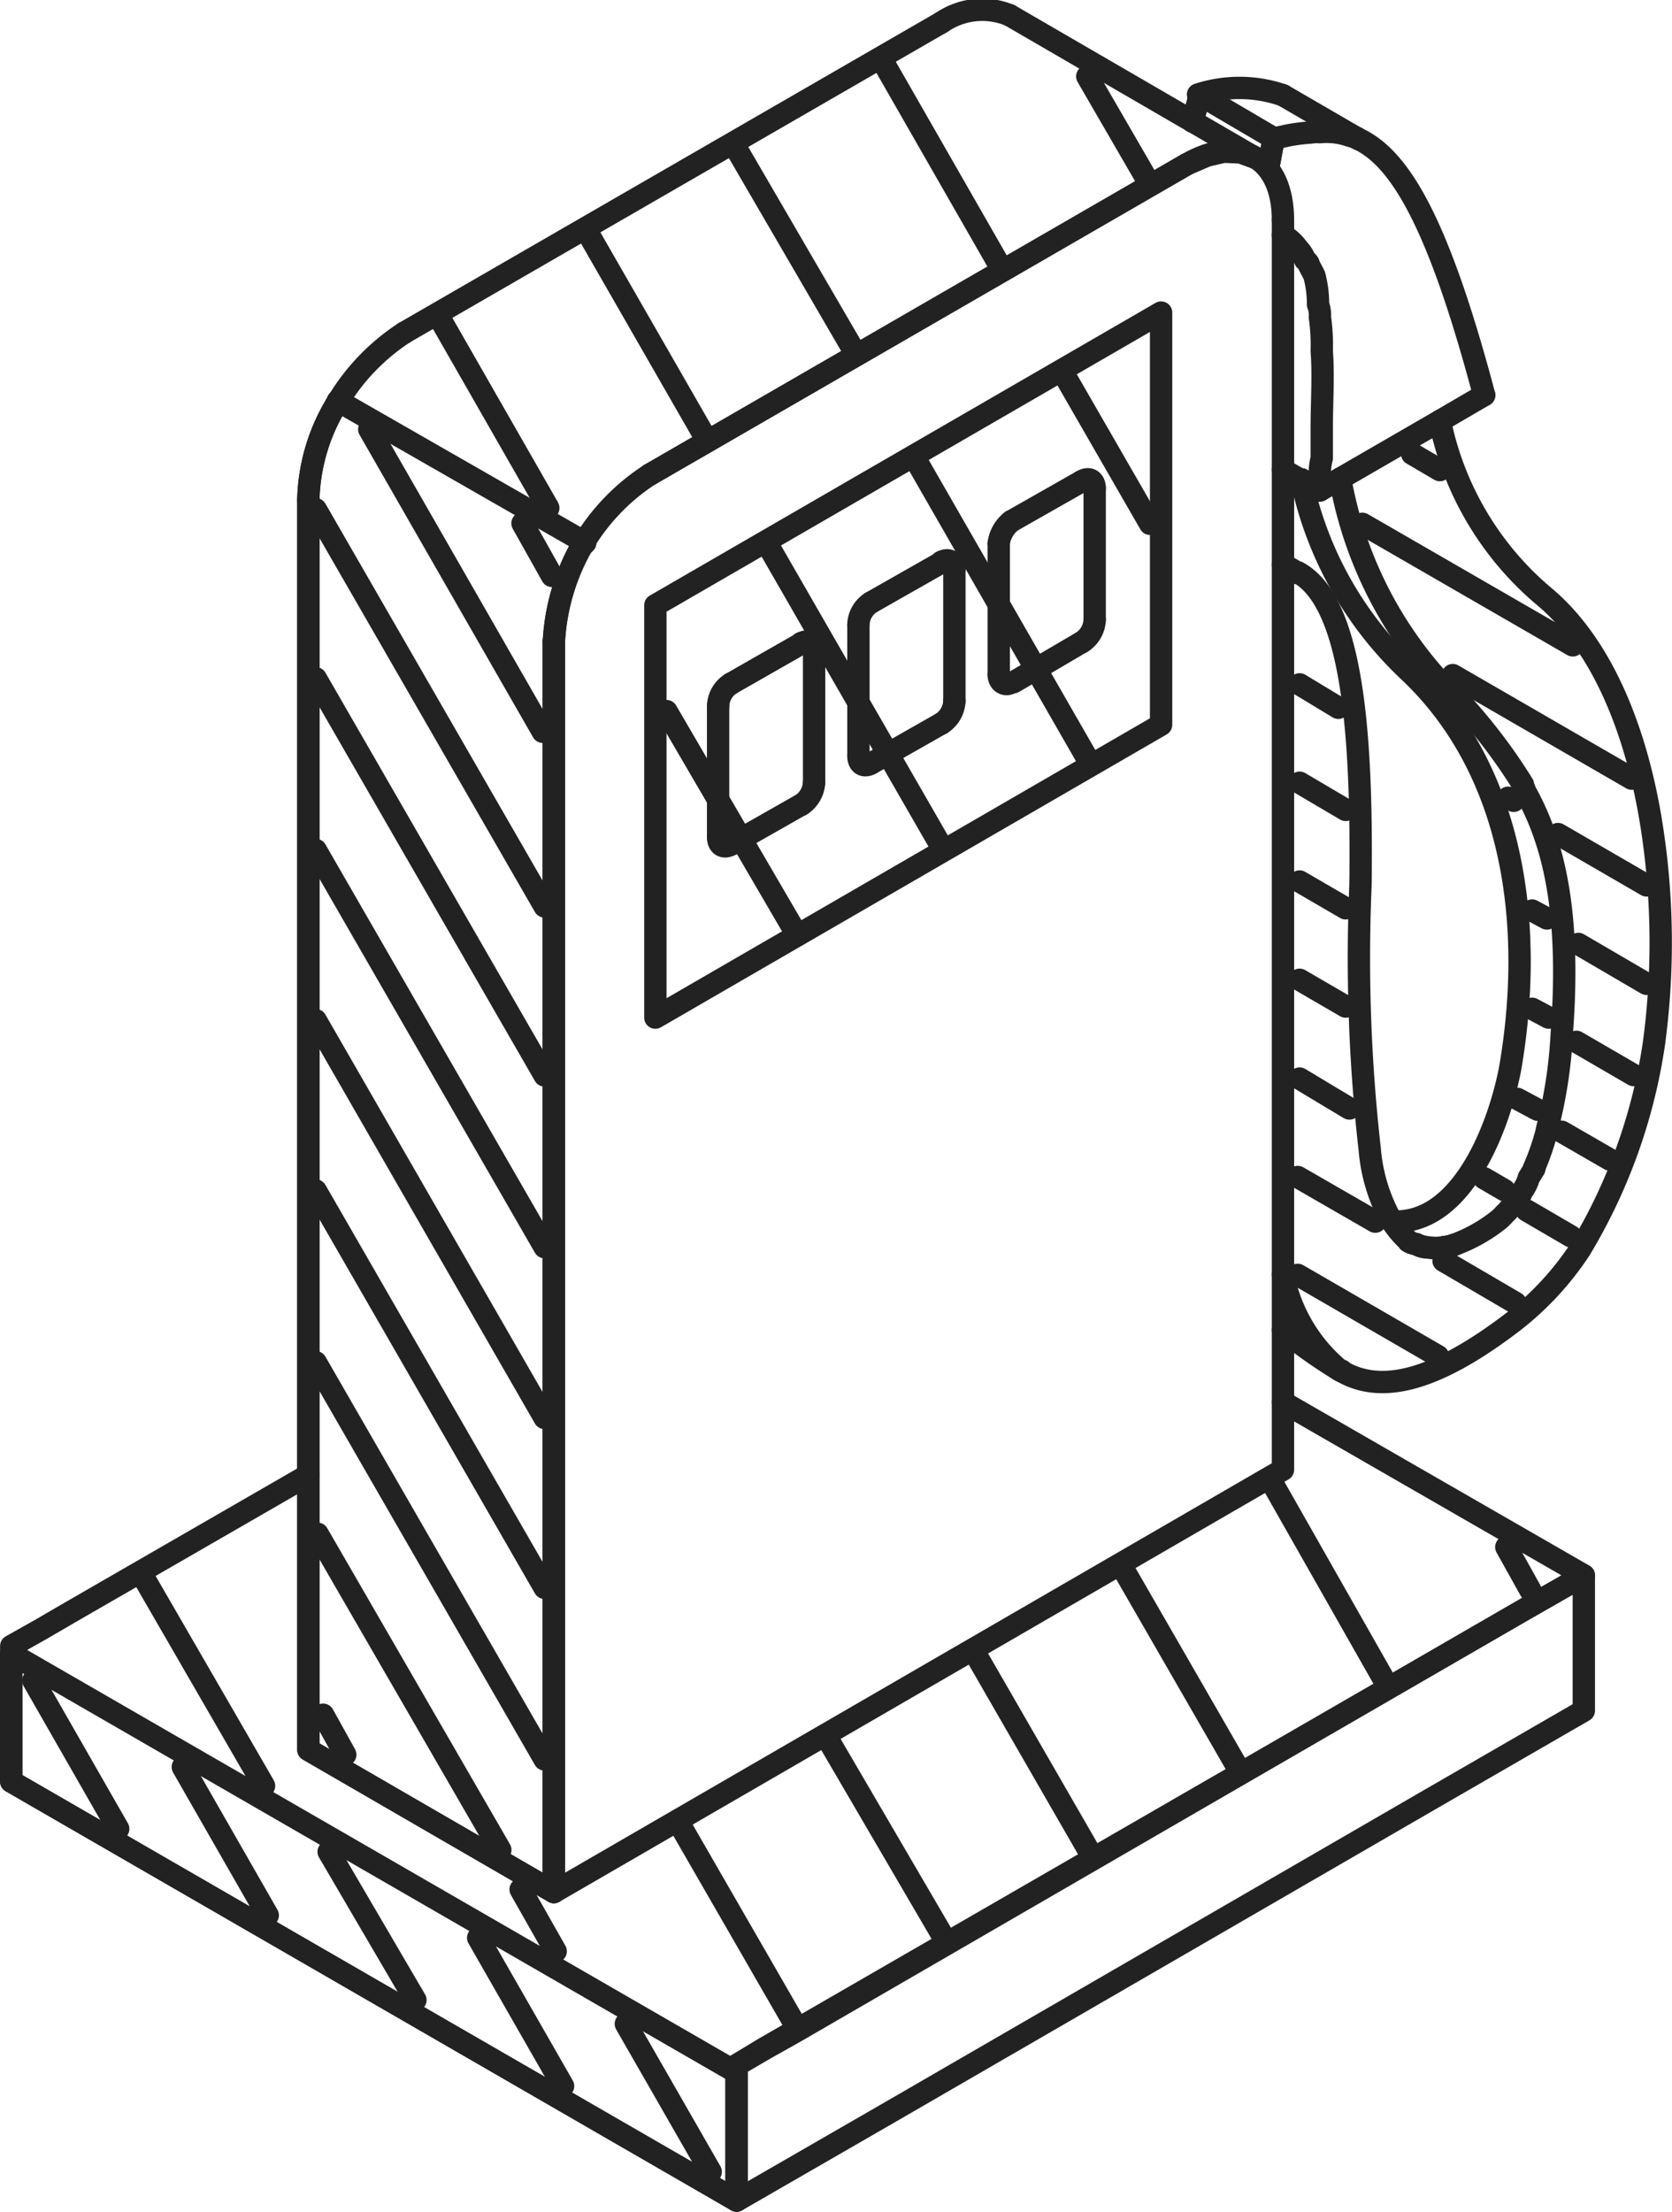 <svg xmlns="http://www.w3.org/2000/svg" width="59.86" height="79.151" viewBox="0 0 59.86 79.151">
  <g id="fuel-icon" transform="translate(-4033.492 -2323.123)">
    <path id="Path_4059" data-name="Path 4059" d="M4202.73,2397.2c0-.034,0-.047-.066-.047a4.267,4.267,0,0,0-.463-.265" transform="translate(-122.777 -53.563)" fill="none" stroke="#222" stroke-linecap="round" stroke-linejoin="round" stroke-width="0.8" fill-rule="evenodd"/>
    <path id="Path_4060" data-name="Path 4060" d="M4202.2,2498.149a18.321,18.321,0,0,0,2.048,1.447c.067,0,.067.013.067.033" transform="translate(-122.777 -127.427)" fill="none" stroke="#222" stroke-linecap="round" stroke-linejoin="round" stroke-width="0.8" fill-rule="evenodd"/>
    <path id="Path_4061" data-name="Path 4061" d="M4207.883,2412.16c2.379.158,3.766-3.092,4.229-5.439.859-4.929.265-10.6-3.634-14.261a13.083,13.083,0,0,1-3.833-6.853" transform="translate(-124.56 -45.331)" fill="none" stroke="#222" stroke-linecap="round" stroke-linejoin="round" stroke-width="0.8" fill-rule="evenodd"/>
    <path id="Path_4062" data-name="Path 4062" d="M4216.712,2410.188a8.824,8.824,0,0,0,.463-1.349v-.032a16.571,16.571,0,0,0,.529-3.4c.33-4.314-.265-6.859-1.323-8.729,0-.066-.065-.145-.065-.218a19.59,19.59,0,0,0-2.248-2.961c-.066-.013-.066-.026-.066-.046a14.493,14.493,0,0,1-4.229-7.943" transform="translate(-128.301 -45.261)" fill="none" stroke="#222" stroke-linecap="round" stroke-linejoin="round" stroke-width="0.8" fill-rule="evenodd"/>
    <path id="Path_4063" data-name="Path 4063" d="M4218.814,2486.375v.013a.631.631,0,0,0,.264.092h0a1.5,1.5,0,0,0,.463.126,1.524,1.524,0,0,0,.264.02,1.1,1.1,0,0,0,.265-.032,1.719,1.719,0,0,0,.4-.093" transform="translate(-134.896 -118.839)" fill="none" stroke="#222" stroke-linecap="round" stroke-linejoin="round" stroke-width="0.8" fill-rule="evenodd"/>
    <path id="Path_4064" data-name="Path 4064" d="M4204.4,2398.043c1.916,1.143,2.247,5.841,2.181,11.168a60.745,60.745,0,0,0,.331,9.443,6.271,6.271,0,0,0,.792,2.578,3.536,3.536,0,0,0,.6.707v.013a.624.624,0,0,0,.264.092h0a.81.81,0,0,0,.463.125,1.524,1.524,0,0,0,.264.02,1.113,1.113,0,0,0,.265-.032,1.708,1.708,0,0,0,.4-.093,5.685,5.685,0,0,0,1.587-.9,1.922,1.922,0,0,0,.2-.2,2.03,2.03,0,0,0,.265-.3c.065-.046.065-.079.131-.138,0-.046.067-.1.067-.146.065-.06.131-.118.131-.185a1.524,1.524,0,0,0,.265-.522c.066-.106.132-.217.2-.324" transform="translate(-124.382 -54.403)" fill="none" stroke="#222" stroke-linecap="round" stroke-linejoin="round" stroke-width="0.8" fill-rule="evenodd"/>
    <path id="Path_4065" data-name="Path 4065" d="M4202.2,2408.426a5.911,5.911,0,0,0,2.048,3.443c.067,0,.067.013.067.033,1.387.8,3.3.39,6.145-1.791a10.742,10.742,0,0,0,2.379-2.577,19.862,19.862,0,0,0,2.645-7.381,27.036,27.036,0,0,0-.065-7.652c-.529-3.477-1.785-6.615-3.9-8.36a11.1,11.1,0,0,1-3.7-6.252" transform="translate(-122.777 -39.7)" fill="none" stroke="#222" stroke-linecap="round" stroke-linejoin="round" stroke-width="0.8" fill-rule="evenodd"/>
    <path id="Path_4066" data-name="Path 4066" d="M4202.2,2384.338l.595.343h.066l.661.4" transform="translate(-122.777 -44.405)" fill="none" stroke="#222" stroke-linecap="round" stroke-linejoin="round" stroke-width="0.8" fill-rule="evenodd"/>
    <path id="Path_4067" data-name="Path 4067" d="M4203.523,2362.07v-.158a2.039,2.039,0,0,1,.066-.615v-1.084c0-.892.067-1.87,0-2.762a6.963,6.963,0,0,0-.066-1.2,1.07,1.07,0,0,0-.066-.457,4.02,4.02,0,0,0-.132-1.037c-.066-.138-.132-.25-.2-.389,0-.067-.066-.114-.132-.172a1.2,1.2,0,0,0-.265-.41,1.573,1.573,0,0,0-.529-.476" transform="translate(-122.777 -21.773)" fill="none" stroke="#222" stroke-linecap="round" stroke-linejoin="round" stroke-width="0.8" fill-rule="evenodd"/>
    <path id="Path_4068" data-name="Path 4068" d="M4192.941,2337.371l.2-1.071-2.644-1.553-.263.959" transform="translate(-114.047 -8.23)" fill="none" stroke="#222" stroke-linecap="round" stroke-linejoin="round" stroke-width="0.8" fill-rule="evenodd"/>
    <path id="Path_4069" data-name="Path 4069" d="M4200.98,2339.873c.2-.032.33-.058.462-.091a6.561,6.561,0,0,1,.86-.113,1.353,1.353,0,0,1,.331-.013,2.491,2.491,0,0,1,1.056.125c.067.013.133.046.266.078v.013c1.52.675,2.907,2.968,4.559,9.193" transform="translate(-121.887 -11.803)" fill="none" stroke="#222" stroke-linecap="round" stroke-linejoin="round" stroke-width="0.8" fill-rule="evenodd"/>
    <path id="Path_4070" data-name="Path 4070" d="M4212.97,2374.47l-1.587.925-3.568,2.063-.727.423" transform="translate(-126.342 -37.207)" fill="none" stroke="#222" stroke-linecap="round" stroke-linejoin="round" stroke-width="0.8" fill-rule="evenodd"/>
    <path id="Path_4071" data-name="Path 4071" d="M4079.424,2507.675l10.772,6.2-2.115,1.21-26.1,15.112-1.058.595-1.057.615v4.838l-25.971-14.989v-4.851l1.057-.594,1.057-.615,8.526-4.916" transform="translate(0 -134.376)" fill="none" stroke="#222" stroke-linecap="round" stroke-linejoin="round" stroke-width="0.8" fill-rule="evenodd"/>
    <path id="Path_4072" data-name="Path 4072" d="M4158.112,2531.822l2.115-1.21v4.837l-5.551,3.205-19.23,11.129-5.551,3.2v-4.851l.991-.6,1.057-.608Z" transform="translate(-70.032 -151.108)" fill="none" stroke="#222" stroke-linecap="round" stroke-linejoin="round" stroke-width="0.8" fill-rule="evenodd"/>
    <path id="Path_4073" data-name="Path 4073" d="M4082.01,2438.159l-8.789-5.089v-44.726" transform="translate(-28.69 -47.328)" fill="none" stroke="#222" stroke-linecap="round" stroke-linejoin="round" stroke-width="0.8" fill-rule="evenodd"/>
    <path id="Path_4074" data-name="Path 4074" d="M4073.221,2372.2a6.916,6.916,0,0,1,.991-3.41,7.671,7.671,0,0,1,2.445-2.577" transform="translate(-28.69 -31.184)" fill="none" stroke="#222" stroke-linecap="round" stroke-linejoin="round" stroke-width="0.8" fill-rule="evenodd"/>
    <path id="Path_4075" data-name="Path 4075" d="M4131.3,2324.221l8.789,5.1-.528-.192-.595-.026-.6.138-.726.311-19.23,11.109" transform="translate(-61.658 -0.551)" fill="none" stroke="#222" stroke-linecap="round" stroke-linejoin="round" stroke-width="0.8" fill-rule="evenodd"/>
    <path id="Path_4076" data-name="Path 4076" d="M4109.147,2384.975a7.581,7.581,0,0,0-2.446,2.577,7.8,7.8,0,0,0-.991,3.409" transform="translate(-52.389 -44.87)" fill="none" stroke="#222" stroke-linecap="round" stroke-linejoin="round" stroke-width="0.8" fill-rule="evenodd"/>
    <path id="Path_4077" data-name="Path 4077" d="M4131.813,2351.287v44.726l-26.1,15.114v-44.74" transform="translate(-52.389 -20.295)" fill="none" stroke="#222" stroke-linecap="round" stroke-linejoin="round" stroke-width="0.8" fill-rule="evenodd"/>
    <path id="Path_4078" data-name="Path 4078" d="M4119.147,2374.024l18.106-10.474v14.75l-18.106,10.48Z" transform="translate(-62.192 -29.241)" fill="none" stroke="#222" stroke-linecap="round" stroke-linejoin="round" stroke-width="0.8" fill-rule="evenodd"/>
    <path id="Path_4079" data-name="Path 4079" d="M4166.291,2387.281l2.512-1.427h0" transform="translate(-96.581 -45.511)" fill="none" stroke="#222" stroke-linecap="round" stroke-linejoin="round" stroke-width="0.8" fill-rule="evenodd"/>
    <path id="Path_4080" data-name="Path 4080" d="M4168.8,2407.154l-2.445,1.434h-.067" transform="translate(-96.581 -61.049)" fill="none" stroke="#222" stroke-linecap="round" stroke-linejoin="round" stroke-width="0.8" fill-rule="evenodd"/>
    <path id="Path_4081" data-name="Path 4081" d="M4147.728,2397.976l2.512-1.427v-.02" transform="translate(-83.041 -53.298)" fill="none" stroke="#222" stroke-linecap="round" stroke-linejoin="round" stroke-width="0.8" fill-rule="evenodd"/>
    <path id="Path_4082" data-name="Path 4082" d="M4150.24,2417.9l-2.512,1.427h0" transform="translate(-83.041 -68.888)" fill="none" stroke="#222" stroke-linecap="round" stroke-linejoin="round" stroke-width="0.8" fill-rule="evenodd"/>
    <path id="Path_4083" data-name="Path 4083" d="M4129.163,2408.723l2.512-1.434v-.013" transform="translate(-69.498 -61.137)" fill="none" stroke="#222" stroke-linecap="round" stroke-linejoin="round" stroke-width="0.8" fill-rule="evenodd"/>
    <path id="Path_4084" data-name="Path 4084" d="M4131.674,2428.649l-2.512,1.427h0" transform="translate(-69.498 -76.729)" fill="none" stroke="#222" stroke-linecap="round" stroke-linejoin="round" stroke-width="0.8" fill-rule="evenodd"/>
    <path id="Path_4085" data-name="Path 4085" d="M4085.807,2380.3l-8.856-5.075-.066.138" transform="translate(-31.363 -37.76)" fill="none" stroke="#222" stroke-linecap="round" stroke-linejoin="round" stroke-width="0.8" fill-rule="evenodd"/>
    <path id="Path_4086" data-name="Path 4086" d="M4073.221,2388.345v44.726l8.789,5.089v-44.74" transform="translate(-28.69 -47.328)" fill="none" stroke="#222" stroke-linecap="round" stroke-linejoin="round" stroke-width="0.8" fill-rule="evenodd"/>
    <path id="Path_4087" data-name="Path 4087" d="M4059.863,2555.935v4.586l-25.971-15v-4.573Z" transform="translate(0 -158.647)" fill="none" stroke="#222" stroke-linecap="round" stroke-linejoin="round" stroke-width="0.8" fill-rule="evenodd"/>
    <path id="Path_4088" data-name="Path 4088" d="M4190.964,2334.062a4.783,4.783,0,0,1,3.04.026" transform="translate(-114.58 -7.557)" fill="none" stroke="#222" stroke-linecap="round" stroke-linejoin="round" stroke-width="0.8" fill-rule="evenodd"/>
    <line id="Line_829" data-name="Line 829" x2="2.709" y2="1.573" transform="translate(4079.424 2326.531)" fill="none" stroke="#222" stroke-linecap="round" stroke-linejoin="round" stroke-width="0.8"/>
    <line id="Line_830" data-name="Line 830" y1="1.071" x2="0.198" transform="translate(4078.896 2328.07)" fill="none" stroke="#222" stroke-linecap="round" stroke-linejoin="round" stroke-width="0.8"/>
    <line id="Line_831" data-name="Line 831" y1="11.102" x2="19.231" transform="translate(4047.967 2323.927)" fill="none" stroke="#222" stroke-linecap="round" stroke-linejoin="round" stroke-width="0.8"/>
    <path id="Path_4089" data-name="Path 4089" d="M4157.012,2323.928a2.569,2.569,0,0,1,2.444-.258" transform="translate(-89.813 0)" fill="none" stroke="#222" stroke-linecap="round" stroke-linejoin="round" stroke-width="0.8" fill-rule="evenodd"/>
    <line id="Line_832" data-name="Line 832" y2="44.74" transform="translate(4053.32 2346.092)" fill="none" stroke="#222" stroke-linecap="round" stroke-linejoin="round" stroke-width="0.8"/>
    <line id="Line_833" data-name="Line 833" y1="11.109" x2="19.23" transform="translate(4056.758 2328.996)" fill="none" stroke="#222" stroke-linecap="round" stroke-linejoin="round" stroke-width="0.8"/>
    <path id="Path_4090" data-name="Path 4090" d="M4189.5,2342.644c1.916-1.1,3.436-.205,3.436,2" transform="translate(-113.512 -13.648)" fill="none" stroke="#222" stroke-linecap="round" stroke-linejoin="round" stroke-width="0.8" fill-rule="evenodd"/>
    <path id="Path_4091" data-name="Path 4091" d="M4175.575,2385.666c.265-.159.462-.033.462.251" transform="translate(-103.354 -45.323)" fill="none" stroke="#222" stroke-linecap="round" stroke-linejoin="round" stroke-width="0.8" fill-rule="evenodd"/>
    <line id="Line_834" data-name="Line 834" y2="4.712" transform="translate(4072.683 2340.594)" fill="none" stroke="#222" stroke-linecap="round" stroke-linejoin="round" stroke-width="0.8"/>
    <path id="Path_4092" data-name="Path 4092" d="M4176.037,2404.2a1,1,0,0,1-.462.8" transform="translate(-103.354 -58.894)" fill="none" stroke="#222" stroke-linecap="round" stroke-linejoin="round" stroke-width="0.8" fill-rule="evenodd"/>
    <path id="Path_4093" data-name="Path 4093" d="M4165.045,2411.723c-.2.153-.461.026-.461-.271" transform="translate(-95.337 -64.184)" fill="none" stroke="#222" stroke-linecap="round" stroke-linejoin="round" stroke-width="0.8" fill-rule="evenodd"/>
    <line id="Line_835" data-name="Line 835" y1="4.698" transform="translate(4069.248 2342.57)" fill="none" stroke="#222" stroke-linecap="round" stroke-linejoin="round" stroke-width="0.8"/>
    <path id="Path_4094" data-name="Path 4094" d="M4164.584,2391.929a1.224,1.224,0,0,1,.461-.8" transform="translate(-95.337 -49.36)" fill="none" stroke="#222" stroke-linecap="round" stroke-linejoin="round" stroke-width="0.8" fill-rule="evenodd"/>
    <path id="Path_4095" data-name="Path 4095" d="M4157.012,2396.374c.264-.139.461-.013.461.264" transform="translate(-89.813 -53.144)" fill="none" stroke="#222" stroke-linecap="round" stroke-linejoin="round" stroke-width="0.8" fill-rule="evenodd"/>
    <line id="Line_836" data-name="Line 836" y2="4.719" transform="translate(4067.66 2343.495)" fill="none" stroke="#222" stroke-linecap="round" stroke-linejoin="round" stroke-width="0.8"/>
    <path id="Path_4096" data-name="Path 4096" d="M4157.473,2414.947a1.007,1.007,0,0,1-.461.8" transform="translate(-89.813 -66.733)" fill="none" stroke="#222" stroke-linecap="round" stroke-linejoin="round" stroke-width="0.8" fill-rule="evenodd"/>
    <path id="Path_4097" data-name="Path 4097" d="M4146.48,2422.467c-.265.159-.463.033-.463-.264" transform="translate(-81.793 -72.027)" fill="none" stroke="#222" stroke-linecap="round" stroke-linejoin="round" stroke-width="0.8" fill-rule="evenodd"/>
    <line id="Line_837" data-name="Line 837" y1="4.699" transform="translate(4064.225 2345.477)" fill="none" stroke="#222" stroke-linecap="round" stroke-linejoin="round" stroke-width="0.8"/>
    <path id="Path_4098" data-name="Path 4098" d="M4146.017,2402.677a.979.979,0,0,1,.463-.8" transform="translate(-81.793 -57.2)" fill="none" stroke="#222" stroke-linecap="round" stroke-linejoin="round" stroke-width="0.8" fill-rule="evenodd"/>
    <path id="Path_4099" data-name="Path 4099" d="M4138.446,2407.123c.263-.138.461-.013.461.265" transform="translate(-76.269 -60.985)" fill="none" stroke="#222" stroke-linecap="round" stroke-linejoin="round" stroke-width="0.8" fill-rule="evenodd"/>
    <line id="Line_838" data-name="Line 838" y2="4.718" transform="translate(4062.638 2346.403)" fill="none" stroke="#222" stroke-linecap="round" stroke-linejoin="round" stroke-width="0.8"/>
    <path id="Path_4100" data-name="Path 4100" d="M4138.907,2425.7a1.029,1.029,0,0,1-.461.8" transform="translate(-76.269 -74.574)" fill="none" stroke="#222" stroke-linecap="round" stroke-linejoin="round" stroke-width="0.8" fill-rule="evenodd"/>
    <path id="Path_4101" data-name="Path 4101" d="M4127.915,2433.214c-.265.146-.463.034-.463-.264" transform="translate(-68.25 -79.866)" fill="none" stroke="#222" stroke-linecap="round" stroke-linejoin="round" stroke-width="0.8" fill-rule="evenodd"/>
    <line id="Line_839" data-name="Line 839" y1="4.698" transform="translate(4059.202 2348.386)" fill="none" stroke="#222" stroke-linecap="round" stroke-linejoin="round" stroke-width="0.8"/>
    <path id="Path_4102" data-name="Path 4102" d="M4127.452,2413.425a.981.981,0,0,1,.463-.8" transform="translate(-68.25 -65.039)" fill="none" stroke="#222" stroke-linecap="round" stroke-linejoin="round" stroke-width="0.8" fill-rule="evenodd"/>
    <path id="Path_4103" data-name="Path 4103" d="M4074.212,2375.74a6.916,6.916,0,0,0-.991,3.41" transform="translate(-28.69 -38.133)" fill="none" stroke="#222" stroke-linecap="round" stroke-linejoin="round" stroke-width="0.8" fill-rule="evenodd"/>
    <path id="Path_4104" data-name="Path 4104" d="M4105.71,2397.91a7.8,7.8,0,0,1,.991-3.409" transform="translate(-52.389 -51.819)" fill="none" stroke="#222" stroke-linecap="round" stroke-linejoin="round" stroke-width="0.8" fill-rule="evenodd"/>
    <line id="Line_840" data-name="Line 840" y1="0.138" x2="0.132" transform="translate(4054.312 2342.544)" fill="none" stroke="#222" stroke-linecap="round" stroke-linejoin="round" stroke-width="0.8"/>
    <line id="Line_841" data-name="Line 841" x1="4.56" y1="7.812" transform="translate(4057.352 2348.57)" fill="none" stroke="#222" stroke-linecap="round" stroke-miterlimit="10" stroke-width="0.8"/>
    <line id="Line_842" data-name="Line 842" x1="6.213" y1="10.792" transform="translate(4060.986 2342.635)" fill="none" stroke="#222" stroke-linecap="round" stroke-miterlimit="10" stroke-width="0.8"/>
    <line id="Line_843" data-name="Line 843" x1="6.212" y1="10.811" transform="translate(4066.273 2339.57)" fill="none" stroke="#222" stroke-linecap="round" stroke-miterlimit="10" stroke-width="0.8"/>
    <line id="Line_844" data-name="Line 844" x1="2.974" y1="5.161" transform="translate(4071.692 2336.708)" fill="none" stroke="#222" stroke-linecap="round" stroke-miterlimit="10" stroke-width="0.8"/>
    <line id="Line_845" data-name="Line 845" x1="5.022" y1="2.907" transform="translate(4079.952 2368.746)" fill="none" stroke="#222" stroke-linecap="round" stroke-miterlimit="10" stroke-width="0.8"/>
    <line id="Line_846" data-name="Line 846" x1="2.577" y1="1.507" transform="translate(4085.173 2368.243)" fill="none" stroke="#222" stroke-linecap="round" stroke-miterlimit="10" stroke-width="0.8"/>
    <line id="Line_847" data-name="Line 847" x1="2.776" y1="1.599" transform="translate(4079.952 2365.243)" fill="none" stroke="#222" stroke-linecap="round" stroke-miterlimit="10" stroke-width="0.8"/>
    <line id="Line_848" data-name="Line 848" x1="1.586" y1="0.925" transform="translate(4088.147 2366.44)" fill="none" stroke="#222" stroke-linecap="round" stroke-miterlimit="10" stroke-width="0.8"/>
    <line id="Line_849" data-name="Line 849" x1="1.784" y1="1.071" transform="translate(4080.019 2361.721)" fill="none" stroke="#222" stroke-linecap="round" stroke-miterlimit="10" stroke-width="0.8"/>
    <line id="Line_850" data-name="Line 850" x1="1.719" y1="0.991" transform="translate(4089.403 2363.624)" fill="none" stroke="#222" stroke-linecap="round" stroke-miterlimit="10" stroke-width="0.8"/>
    <line id="Line_851" data-name="Line 851" x1="1.651" y1="0.959" transform="translate(4080.019 2358.185)" fill="none" stroke="#222" stroke-linecap="round" stroke-miterlimit="10" stroke-width="0.8"/>
    <line id="Line_852" data-name="Line 852" x1="2.049" y1="1.19" transform="translate(4089.931 2360.406)" fill="none" stroke="#222" stroke-linecap="round" stroke-miterlimit="10" stroke-width="0.8"/>
    <line id="Line_853" data-name="Line 853" x1="1.651" y1="0.959" transform="translate(4080.019 2354.669)" fill="none" stroke="#222" stroke-linecap="round" stroke-miterlimit="10" stroke-width="0.8"/>
    <line id="Line_854" data-name="Line 854" x1="2.445" y1="1.428" transform="translate(4089.998 2356.903)" fill="none" stroke="#222" stroke-linecap="round" stroke-miterlimit="10" stroke-width="0.8"/>
    <line id="Line_855" data-name="Line 855" x1="1.651" y1="0.972" transform="translate(4080.019 2351.134)" fill="none" stroke="#222" stroke-linecap="round" stroke-miterlimit="10" stroke-width="0.8"/>
    <line id="Line_856" data-name="Line 856" x1="3.173" y1="1.838" transform="translate(4089.27 2352.971)" fill="none" stroke="#222" stroke-linecap="round" stroke-miterlimit="10" stroke-width="0.8"/>
    <line id="Line_857" data-name="Line 857" x1="1.388" y1="0.839" transform="translate(4080.019 2347.613)" fill="none" stroke="#222" stroke-linecap="round" stroke-miterlimit="10" stroke-width="0.8"/>
    <line id="Line_858" data-name="Line 858" x1="6.41" y1="3.707" transform="translate(4085.503 2347.282)" fill="none" stroke="#222" stroke-linecap="round" stroke-miterlimit="10" stroke-width="0.8"/>
    <line id="Line_859" data-name="Line 859" x1="7.534" y1="4.349" transform="translate(4082.266 2341.869)" fill="none" stroke="#222" stroke-linecap="round" stroke-miterlimit="10" stroke-width="0.8"/>
    <line id="Line_860" data-name="Line 860" x1="0.991" y1="0.581" transform="translate(4084.049 2339.365)" fill="none" stroke="#222" stroke-linecap="round" stroke-miterlimit="10" stroke-width="0.8"/>
    <line id="Line_861" data-name="Line 861" x1="4.296" y1="7.428" transform="translate(4038.65 2379.604)" fill="none" stroke="#222" stroke-linecap="round" stroke-miterlimit="10" stroke-width="0.8"/>
    <line id="Line_862" data-name="Line 862" x1="1.256" y1="2.214" transform="translate(4052.131 2390.739)" fill="none" stroke="#222" stroke-linecap="round" stroke-miterlimit="10" stroke-width="0.8"/>
    <line id="Line_863" data-name="Line 863" x1="4.031" y1="6.992" transform="translate(4057.88 2388.505)" fill="none" stroke="#222" stroke-linecap="round" stroke-miterlimit="10" stroke-width="0.8"/>
    <line id="Line_864" data-name="Line 864" x1="4.098" y1="7.012" transform="translate(4063.167 2385.425)" fill="none" stroke="#222" stroke-linecap="round" stroke-miterlimit="10" stroke-width="0.8"/>
    <line id="Line_865" data-name="Line 865" x1="4.031" y1="6.993" transform="translate(4068.454 2382.378)" fill="none" stroke="#222" stroke-linecap="round" stroke-miterlimit="10" stroke-width="0.8"/>
    <line id="Line_866" data-name="Line 866" x1="4.031" y1="6.992" transform="translate(4073.74 2379.333)" fill="none" stroke="#222" stroke-linecap="round" stroke-miterlimit="10" stroke-width="0.8"/>
    <line id="Line_867" data-name="Line 867" x1="3.965" y1="6.979" transform="translate(4079.093 2376.286)" fill="none" stroke="#222" stroke-linecap="round" stroke-miterlimit="10" stroke-width="0.8"/>
    <line id="Line_868" data-name="Line 868" x1="0.859" y1="1.54" transform="translate(4087.42 2378.487)" fill="none" stroke="#222" stroke-linecap="round" stroke-miterlimit="10" stroke-width="0.8"/>
    <line id="Line_869" data-name="Line 869" x1="3.039" y1="5.306" transform="translate(4034.685 2383.264)" fill="none" stroke="#222" stroke-linecap="round" stroke-miterlimit="10" stroke-width="0.8"/>
    <line id="Line_870" data-name="Line 870" x1="3.041" y1="5.308" transform="translate(4040.037 2386.357)" fill="none" stroke="#222" stroke-linecap="round" stroke-miterlimit="10" stroke-width="0.8"/>
    <line id="Line_871" data-name="Line 871" x1="3.107" y1="5.306" transform="translate(4045.258 2389.391)" fill="none" stroke="#222" stroke-linecap="round" stroke-miterlimit="10" stroke-width="0.8"/>
    <line id="Line_872" data-name="Line 872" x1="3.04" y1="5.306" transform="translate(4050.611 2392.47)" fill="none" stroke="#222" stroke-linecap="round" stroke-miterlimit="10" stroke-width="0.8"/>
    <line id="Line_873" data-name="Line 873" x1="3.039" y1="5.295" transform="translate(4055.898 2395.549)" fill="none" stroke="#222" stroke-linecap="round" stroke-miterlimit="10" stroke-width="0.8"/>
    <line id="Line_874" data-name="Line 874" x1="3.833" y1="6.694" transform="translate(4049.289 2334.607)" fill="none" stroke="#222" stroke-linecap="round" stroke-miterlimit="10" stroke-width="0.8"/>
    <line id="Line_875" data-name="Line 875" x1="4.097" y1="7.131" transform="translate(4054.577 2331.527)" fill="none" stroke="#222" stroke-linecap="round" stroke-miterlimit="10" stroke-width="0.8"/>
    <line id="Line_876" data-name="Line 876" x1="4.163" y1="7.151" transform="translate(4059.863 2328.46)" fill="none" stroke="#222" stroke-linecap="round" stroke-miterlimit="10" stroke-width="0.8"/>
    <line id="Line_877" data-name="Line 877" x1="4.098" y1="7.15" transform="translate(4065.149 2325.415)" fill="none" stroke="#222" stroke-linecap="round" stroke-miterlimit="10" stroke-width="0.8"/>
    <line id="Line_878" data-name="Line 878" x1="2.049" y1="3.536" transform="translate(4072.418 2325.857)" fill="none" stroke="#222" stroke-linecap="round" stroke-miterlimit="10" stroke-width="0.8"/>
    <line id="Line_879" data-name="Line 879" x1="0.793" y1="1.428" transform="translate(4045.06 2384.487)" fill="none" stroke="#222" stroke-linecap="round" stroke-miterlimit="10" stroke-width="0.8"/>
    <line id="Line_880" data-name="Line 880" x1="6.542" y1="11.313" transform="translate(4044.862 2378.011)" fill="none" stroke="#222" stroke-linecap="round" stroke-miterlimit="10" stroke-width="0.8"/>
    <line id="Line_881" data-name="Line 881" x1="8.194" y1="14.215" transform="translate(4044.796 2371.872)" fill="none" stroke="#222" stroke-linecap="round" stroke-miterlimit="10" stroke-width="0.8"/>
    <line id="Line_882" data-name="Line 882" x1="8.194" y1="14.221" transform="translate(4044.796 2365.726)" fill="none" stroke="#222" stroke-linecap="round" stroke-miterlimit="10" stroke-width="0.8"/>
    <line id="Line_883" data-name="Line 883" x1="8.194" y1="14.235" transform="translate(4044.796 2359.632)" fill="none" stroke="#222" stroke-linecap="round" stroke-miterlimit="10" stroke-width="0.8"/>
    <line id="Line_884" data-name="Line 884" x1="8.194" y1="14.215" transform="translate(4044.796 2353.54)" fill="none" stroke="#222" stroke-linecap="round" stroke-miterlimit="10" stroke-width="0.8"/>
    <line id="Line_885" data-name="Line 885" x1="8.194" y1="14.214" transform="translate(4044.796 2347.395)" fill="none" stroke="#222" stroke-linecap="round" stroke-miterlimit="10" stroke-width="0.8"/>
    <line id="Line_886" data-name="Line 886" x1="8.194" y1="14.215" transform="translate(4044.796 2341.347)" fill="none" stroke="#222" stroke-linecap="round" stroke-miterlimit="10" stroke-width="0.8"/>
    <line id="Line_887" data-name="Line 887" x1="6.212" y1="10.825" transform="translate(4046.712 2338.486)" fill="none" stroke="#222" stroke-linecap="round" stroke-miterlimit="10" stroke-width="0.8"/>
    <line id="Line_888" data-name="Line 888" x1="1.057" y1="1.884" transform="translate(4052.198 2341.849)" fill="none" stroke="#222" stroke-linecap="round" stroke-miterlimit="10" stroke-width="0.8"/>
    <line id="Line_889" data-name="Line 889" x1="0.727" y1="0.423" transform="translate(4086.627 2365.29)" fill="none" stroke="#222" stroke-linecap="round" stroke-miterlimit="10" stroke-width="0.8"/>
    <line id="Line_890" data-name="Line 890" x1="0.726" y1="0.389" transform="translate(4087.817 2362.448)" fill="none" stroke="#222" stroke-linecap="round" stroke-miterlimit="10" stroke-width="0.8"/>
    <line id="Line_891" data-name="Line 891" x1="0.594" y1="0.316" transform="translate(4088.345 2359.224)" fill="none" stroke="#222" stroke-linecap="round" stroke-miterlimit="10" stroke-width="0.8"/>
    <line id="Line_892" data-name="Line 892" x1="0.528" y1="0.284" transform="translate(4088.345 2355.708)" fill="none" stroke="#222" stroke-linecap="round" stroke-miterlimit="10" stroke-width="0.8"/>
    <line id="Line_893" data-name="Line 893" x1="0.198" y1="0.112" transform="translate(4087.486 2351.67)" fill="none" stroke="#222" stroke-linecap="round" stroke-miterlimit="10" stroke-width="0.8"/>
  </g>
</svg>
